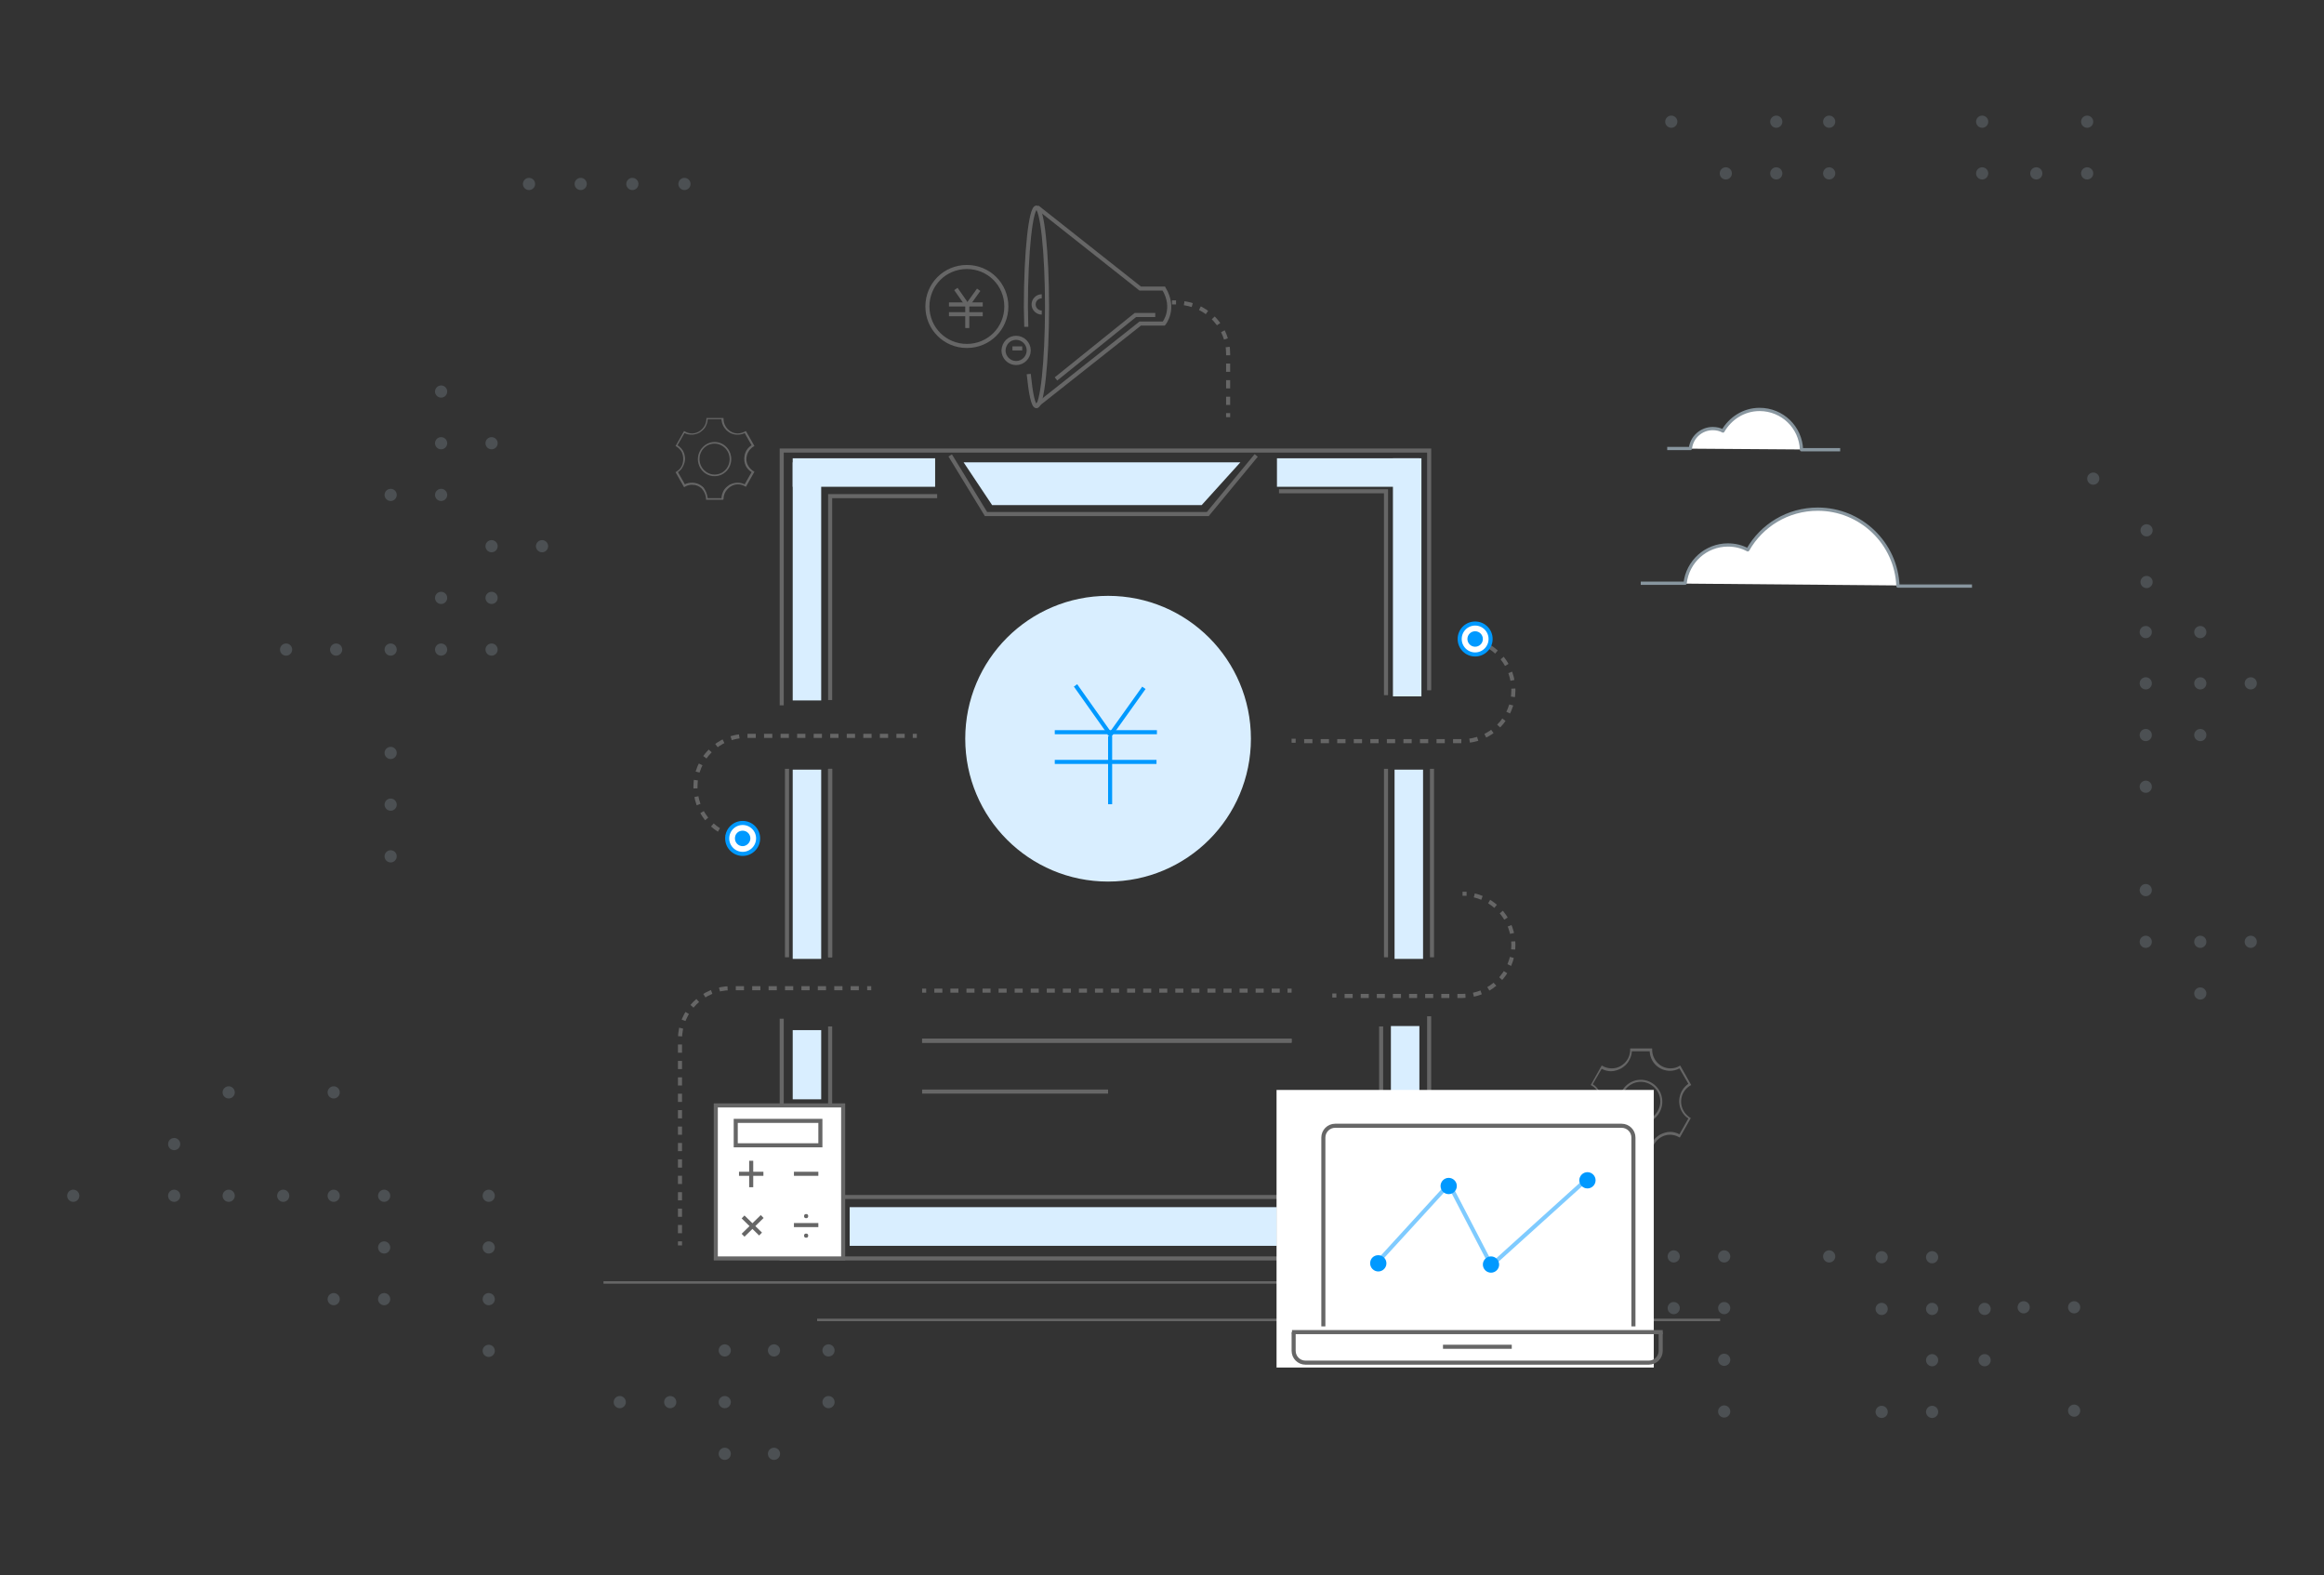 <?xml version="1.0" encoding="utf-8"?>
<!-- Generator: Adobe Illustrator 19.0.0, SVG Export Plug-In . SVG Version: 6.00 Build 0)  -->
<svg version="1.1" id="图层_1" xmlns="http://www.w3.org/2000/svg" xmlns:xlink="http://www.w3.org/1999/xlink" x="0px" y="0px"
	 viewBox="202 -558.2 571.1 387" style="enable-background:new 202 -558.2 571.1 387;" xml:space="preserve">
<rect x="202" y="-558.2" width="571.1" height="387" fill="#333333" stroke="none"/>
<style type="text/css">
	.st0{fill:#FFFFFF;stroke:#88969F;stroke-width:0.8;stroke-linejoin:round;stroke-miterlimit:10;}
	.st1{opacity:0.7;}
	.st2{opacity:0.4;fill:#8A99A3;enable-background:new    ;}
	.st3{fill:#666666;}
	.st4{fill:none;stroke:#666666;stroke-miterlimit:10;}
	.st5{fill:none;stroke:#666666;stroke-miterlimit:10;stroke-dasharray:2.034,2.034;}
	.st6{fill:#D9EEFF;}
	.st7{fill:none;stroke:#666666;stroke-miterlimit:10;stroke-dasharray:1.98,1.98;}
	.st8{fill:none;stroke:#666666;stroke-miterlimit:10;stroke-dasharray:2.016,2.016;}
	.st9{fill:none;stroke:#666666;stroke-miterlimit:10;stroke-dasharray:2.033,2.033;}
	.st10{fill:none;stroke:#666666;stroke-miterlimit:10;stroke-dasharray:1.974,1.974;}
	.st11{fill:#FFFFFF;stroke:#0099FF;stroke-miterlimit:10;}
	.st12{fill:#0099FF;}
	.st13{fill:#FFFFFF;stroke:#666666;stroke-miterlimit:10;}
	.st14{fill:#FFFFFF;}
	.st15{fill:none;stroke:#666666;stroke-width:1.011;stroke-miterlimit:10;}
	.st16{opacity:0.5;fill:none;stroke:#0099FF;stroke-miterlimit:10;}
	.st17{fill:none;stroke:#0099FF;stroke-miterlimit:10;}
</style>
<path class="st0" d="M605.2-414.9h10.9c0.6-5.3,5.1-9.4,10.5-9.4c1.8,0,3.4,0.4,4.9,1.2c3.4-6,9.8-10,17.2-10
	c10.6,0,19.3,8.4,19.7,18.9h18.2"/>
<path class="st0" d="M611.7-448h5.7c0.3-2.8,2.7-4.9,5.5-4.9c0.9,0,1.8,0.2,2.5,0.6c1.8-3.1,5.1-5.3,9-5.3c5.6,0,10.1,4.4,10.3,9.9
	h9.5"/>
<g>
	<g class="st1">
		<circle class="st2" cx="220" cy="-264.4" r="1.5"/>
		<circle class="st2" cx="272.3" cy="-398.6" r="1.5"/>
		<circle class="st2" cx="284.6" cy="-398.6" r="1.5"/>
		<circle class="st2" cx="244.8" cy="-277.1" r="1.5"/>
		<circle class="st2" cx="244.8" cy="-264.4" r="1.5"/>
		<circle class="st2" cx="298" cy="-436.6" r="1.5"/>
		<circle class="st2" cx="298" cy="-398.6" r="1.5"/>
		<circle class="st2" cx="298" cy="-373.2" r="1.5"/>
		<circle class="st2" cx="298" cy="-360.5" r="1.5"/>
		<circle class="st2" cx="298" cy="-347.8" r="1.5"/>
		<circle class="st2" cx="258.2" cy="-289.8" r="1.5"/>
		<circle class="st2" cx="258.2" cy="-264.4" r="1.5"/>
		<circle class="st2" cx="310.4" cy="-462" r="1.5"/>
		<circle class="st2" cx="310.4" cy="-449.3" r="1.5"/>
		<circle class="st2" cx="310.4" cy="-436.6" r="1.5"/>
		<circle class="st2" cx="310.4" cy="-411.3" r="1.5"/>
		<circle class="st2" cx="310.4" cy="-398.6" r="1.5"/>
		<circle class="st2" cx="271.6" cy="-264.4" r="1.5"/>
		<circle class="st2" cx="322.8" cy="-449.3" r="1.5"/>
		<circle class="st2" cx="322.8" cy="-424" r="1.5"/>
		<circle class="st2" cx="322.8" cy="-411.3" r="1.5"/>
		<circle class="st2" cx="322.8" cy="-398.6" r="1.5"/>
		<circle class="st2" cx="284" cy="-289.8" r="1.5"/>
		<circle class="st2" cx="284" cy="-264.4" r="1.5"/>
		<circle class="st2" cx="284" cy="-239" r="1.5"/>
		<circle class="st2" cx="335.2" cy="-424" r="1.5"/>
		<circle class="st2" cx="296.4" cy="-264.4" r="1.5"/>
		<circle class="st2" cx="296.4" cy="-251.7" r="1.5"/>
		<circle class="st2" cx="296.4" cy="-239" r="1.5"/>
		<circle class="st2" cx="322.1" cy="-264.4" r="1.5"/>
		<circle class="st2" cx="322.1" cy="-251.7" r="1.5"/>
		<circle class="st2" cx="322.1" cy="-239" r="1.5"/>
		<circle class="st2" cx="322.1" cy="-226.3" r="1.5"/>
		<circle class="st2" cx="332" cy="-513" r="1.5"/>
		<circle class="st2" cx="344.7" cy="-513" r="1.5"/>
		<circle class="st2" cx="357.4" cy="-513" r="1.5"/>
		<circle class="st2" cx="370.2" cy="-513" r="1.5"/>
		<circle class="st2" cx="354.3" cy="-213.7" r="1.5"/>
		<circle class="st2" cx="366.7" cy="-213.7" r="1.5"/>
		<circle class="st2" cx="380.1" cy="-226.4" r="1.5"/>
		<circle class="st2" cx="380.1" cy="-213.7" r="1.5"/>
		<circle class="st2" cx="380.1" cy="-201" r="1.5"/>
		<circle class="st2" cx="392.2" cy="-226.4" r="1.5"/>
		<circle class="st2" cx="392.2" cy="-201" r="1.5"/>
		<circle class="st2" cx="405.6" cy="-226.4" r="1.5"/>
		<circle class="st2" cx="405.6" cy="-213.7" r="1.5"/>
		<circle class="st2" cx="612.7" cy="-528.3" r="1.5"/>
		<circle class="st2" cx="626.1" cy="-515.6" r="1.5"/>
		<circle class="st2" cx="638.5" cy="-528.3" r="1.5"/>
		<circle class="st2" cx="638.5" cy="-515.6" r="1.5"/>
		<circle class="st2" cx="651.5" cy="-528.3" r="1.5"/>
		<circle class="st2" cx="651.5" cy="-515.6" r="1.5"/>
		<circle class="st2" cx="689.1" cy="-528.3" r="1.5"/>
		<circle class="st2" cx="689.1" cy="-515.6" r="1.5"/>
		<circle class="st2" cx="702.4" cy="-515.6" r="1.5"/>
		<circle class="st2" cx="714.9" cy="-528.3" r="1.5"/>
		<circle class="st2" cx="714.9" cy="-515.6" r="1.5"/>
		<circle class="st2" cx="613.3" cy="-249.5" r="1.5"/>
		<circle class="st2" cx="613.3" cy="-236.8" r="1.5"/>
		<circle class="st2" cx="625.7" cy="-249.5" r="1.5"/>
		<circle class="st2" cx="625.7" cy="-236.8" r="1.5"/>
		<circle class="st2" cx="625.7" cy="-224.1" r="1.5"/>
		<circle class="st2" cx="625.7" cy="-211.4" r="1.5"/>
		<circle class="st2" cx="651.5" cy="-249.5" r="1.5"/>
		<circle class="st2" cx="664.4" cy="-249.3" r="1.5"/>
		<circle class="st2" cx="664.4" cy="-236.6" r="1.5"/>
		<circle class="st2" cx="664.4" cy="-211.3" r="1.5"/>
		<circle class="st2" cx="676.8" cy="-249.3" r="1.5"/>
		<circle class="st2" cx="676.8" cy="-236.6" r="1.5"/>
		<circle class="st2" cx="676.8" cy="-224" r="1.5"/>
		<circle class="st2" cx="676.8" cy="-211.3" r="1.5"/>
		<circle class="st2" cx="689.7" cy="-236.6" r="1.5"/>
		<circle class="st2" cx="689.7" cy="-224" r="1.5"/>
		<circle class="st2" cx="699.3" cy="-237" r="1.5"/>
		<circle class="st2" cx="711.7" cy="-237" r="1.5"/>
		<circle class="st2" cx="711.7" cy="-211.6" r="1.5"/>
		<circle class="st2" cx="716.4" cy="-440.6" r="1.5"/>
		<circle class="st2" cx="729.5" cy="-427.9" r="1.5"/>
		<circle class="st2" cx="729.5" cy="-415.2" r="1.5"/>
		<circle class="st2" cx="729.3" cy="-402.9" r="1.5"/>
		<circle class="st2" cx="729.3" cy="-377.6" r="1.5"/>
		<circle class="st2" cx="729.3" cy="-390.3" r="1.5"/>
		<circle class="st2" cx="729.3" cy="-364.9" r="1.5"/>
		<circle class="st2" cx="729.3" cy="-339.5" r="1.5"/>
		<circle class="st2" cx="729.3" cy="-326.8" r="1.5"/>
		<circle class="st2" cx="742.7" cy="-402.9" r="1.5"/>
		<circle class="st2" cx="742.7" cy="-377.6" r="1.5"/>
		<circle class="st2" cx="742.7" cy="-390.3" r="1.5"/>
		<circle class="st2" cx="742.7" cy="-326.8" r="1.5"/>
		<circle class="st2" cx="742.7" cy="-314.1" r="1.5"/>
		<circle class="st2" cx="755.1" cy="-390.3" r="1.5"/>
		<circle class="st2" cx="755.1" cy="-326.8" r="1.5"/>
	</g>
</g>
<g>
	<path class="st3" d="M607.9-274.6h-5.4l0-0.3c0-1.2-0.5-2.4-1.3-3.2c-0.8-0.9-2-1.3-3.2-1.3c-0.8,0-1.6,0.2-2.2,0.6l-0.2,0.1
		l-2.7-4.8l0.2-0.1c1-0.6,1.8-1.6,2.1-2.8c0.3-1.2,0.2-2.4-0.4-3.4c-0.4-0.7-1-1.3-1.7-1.7l-0.2-0.1l2.7-4.8l0.2,0.1
		c0.7,0.4,1.5,0.6,2.3,0.6c0.8,0,1.5-0.2,2.2-0.6c0.7-0.4,1.3-1,1.7-1.7c0.4-0.7,0.6-1.5,0.6-2.3l0-0.3l5.4,0v0.3
		c0,2.5,2,4.6,4.5,4.6c0.8,0,1.6-0.2,2.2-0.6l0.2-0.1l2.7,4.8l-0.2,0.1c-2.2,1.3-2.9,4-1.7,6.2c0.4,0.7,1,1.3,1.6,1.7l0.2,0.1
		l-2.7,4.8l-0.2-0.1c-0.7-0.4-1.5-0.6-2.2-0.6c-0.8,0-1.5,0.2-2.2,0.6c-0.7,0.4-1.3,1-1.7,1.7c-0.4,0.7-0.6,1.5-0.6,2.3L607.9-274.6
		z M602.9-275.2h4.4c0-0.8,0.3-1.6,0.7-2.3c0.4-0.8,1.1-1.4,1.9-1.9c0.8-0.4,1.6-0.7,2.5-0.7c0.8,0,1.6,0.2,2.3,0.6l2.2-3.9
		c-0.7-0.4-1.2-1-1.6-1.7c-1.3-2.3-0.6-5.3,1.6-6.8l-2.2-3.8c-0.7,0.4-1.5,0.6-2.3,0.6c-2.7,0-4.9-2.1-5-4.8l-4.4,0
		c0,0.8-0.3,1.6-0.7,2.3c-0.4,0.8-1.1,1.4-1.9,1.9c-0.8,0.4-1.6,0.7-2.5,0.7c-0.8,0-1.6-0.2-2.3-0.6l-2.2,3.8c0.7,0.4,1.2,1,1.6,1.7
		c0.7,1.2,0.8,2.5,0.5,3.8c-0.3,1.2-1.1,2.3-2.1,2.9l2.2,3.9c0.7-0.4,1.5-0.6,2.3-0.6c1.3,0,2.6,0.5,3.5,1.5
		C602.4-277.6,602.9-276.4,602.9-275.2z M605.2-282.1c-2.9,0-5.3-2.4-5.3-5.4c0-3,2.4-5.4,5.3-5.4c2.9,0,5.3,2.4,5.3,5.4
		C610.5-284.6,608.1-282.1,605.2-282.1z M605.2-292.4c-2.6,0-4.8,2.2-4.8,4.8s2.1,4.8,4.8,4.8s4.8-2.2,4.8-4.8
		S607.8-292.4,605.2-292.4z"/>
	<path class="st3" d="M379.7-435.4h-4.2l0-0.2c0-0.9-0.4-1.8-1-2.5c-0.7-0.7-1.5-1-2.5-1c-0.6,0-1.2,0.2-1.7,0.5l-0.2,0.1l-2.1-3.7
		l0.2-0.1c0.8-0.5,1.4-1.2,1.6-2.2c0.2-0.9,0.1-1.9-0.3-2.7c-0.3-0.5-0.8-1-1.3-1.3l-0.2-0.1l2.1-3.7l0.2,0.1
		c0.5,0.3,1.1,0.5,1.8,0.5c0.6,0,1.2-0.2,1.7-0.5c0.5-0.3,1-0.8,1.3-1.3c0.3-0.5,0.5-1.2,0.5-1.8l0-0.2l4.2,0v0.2
		c0,2,1.6,3.6,3.5,3.6c0.6,0,1.2-0.2,1.8-0.5l0.2-0.1l2.1,3.7l-0.2,0.1c-1.7,1-2.3,3.2-1.3,4.8c0.3,0.5,0.8,1,1.3,1.3l0.2,0.1
		l-2.1,3.7l-0.2-0.1c-0.5-0.3-1.1-0.5-1.8-0.5c-0.6,0-1.2,0.2-1.7,0.5c-0.5,0.3-1,0.8-1.3,1.3c-0.3,0.5-0.5,1.1-0.5,1.8L379.7-435.4
		z M375.9-435.8h3.4c0-0.6,0.2-1.2,0.5-1.8c0.3-0.6,0.9-1.1,1.5-1.5c0.6-0.3,1.3-0.5,1.9-0.5c0.6,0,1.2,0.1,1.8,0.4l1.7-3
		c-0.5-0.3-1-0.8-1.3-1.3c-1-1.8-0.5-4.2,1.3-5.3l-1.7-3c-0.5,0.3-1.2,0.4-1.8,0.4c-2.1,0-3.8-1.7-3.9-3.8l-3.4,0
		c0,0.6-0.2,1.2-0.5,1.8c-0.3,0.6-0.9,1.1-1.5,1.5c-0.6,0.3-1.3,0.5-1.9,0.5c-0.6,0-1.2-0.1-1.8-0.4l-1.7,3c0.5,0.3,1,0.8,1.3,1.3
		c0.5,0.9,0.7,2,0.4,3c-0.3,1-0.8,1.8-1.6,2.3l1.7,3c0.5-0.3,1.2-0.4,1.8-0.4c1,0,2,0.4,2.8,1.2
		C375.4-437.7,375.8-436.8,375.9-435.8z M377.6-441.2c-2.3,0-4.1-1.9-4.1-4.2c0-2.3,1.9-4.2,4.1-4.2c2.3,0,4.1,1.9,4.1,4.2
		C381.7-443.1,379.9-441.2,377.6-441.2z M377.6-449.2c-2.1,0-3.7,1.7-3.7,3.8c0,2.1,1.7,3.8,3.7,3.8c2.1,0,3.7-1.7,3.7-3.8
		C381.3-447.5,379.6-449.2,377.6-449.2z"/>
	<path class="st4" d="M461.5-465.1l19.5-15.7h4.9"/>
	<path class="st4" d="M456.9-458.7l25.3-20h5.8c0,0,3-3.6,0-8.6h-5.8l-25.3-20"/>
	<path class="st4" d="M454.2-477.9c0-1.6-0.1-3.2-0.1-4.9c0-13.5,1.2-24.4,2.6-24.4c1.4,0,2.6,10.9,2.6,24.4s-1.2,24.4-2.6,24.4
		c-0.8,0-1.4-3-1.9-7.9"/>
	<path class="st4" d="M458-481.4c-1.1,0-2-0.9-2-2s0.9-2,2-2"/>
	<path class="st4" d="M450.8-472.6h2.4"/>
	<path class="st4" d="M451.7-475.2c1.7,0,3.1,1.4,3.1,3.1c0,1.7-1.4,3.1-3.1,3.1c-1.7,0-3.1-1.4-3.1-3.1
		C448.7-473.9,450-475.2,451.7-475.2z"/>
	<path class="st4" d="M442.5-487l-2.8,3.9"/>
	<path class="st4" d="M436.9-487.2l2.8,4"/>
	<path class="st4" d="M439.7-483.1v5.5"/>
	<path class="st4" d="M435.2-481h8.3"/>
	<path class="st4" d="M435.2-483.4h8.3"/>
	<path class="st4" d="M439.6-492.6c5.4,0,9.7,4.3,9.7,9.7c0,5.4-4.3,9.7-9.7,9.7s-9.7-4.3-9.7-9.7
		C429.9-488.3,434.2-492.6,439.6-492.6z"/>
	<path class="st3" d="M350.3-242.8v-0.6h181v0.6H350.3z"/>
	<path class="st3" d="M402.8-233.6v-0.6h221.9v0.6H402.8z"/>
	<g>
		<g>
			<g>
				<line class="st4" x1="490" y1="-483.9" x2="491" y2="-483.9"/>
				<path class="st5" d="M493-483.7c6.1,0.9,10.8,6.1,10.8,12.4v13.6"/>
				<line class="st4" x1="503.8" y1="-456.7" x2="503.8" y2="-455.7"/>
			</g>
		</g>
	</g>
	<path class="st6" d="M474.3-411.8c19.4,0,35.1,15.7,35.1,35.1c0,19.4-15.7,35.1-35.1,35.1c-19.4,0-35.1-15.7-35.1-35.1
		C439.2-396.1,454.9-411.8,474.3-411.8z"/>
	<g>
		<g>
			<g>
				<path class="st4" d="M561.4-338.6c0.3,0,0.7,0,1,0"/>
				<path class="st7" d="M564.3-338.2c5.5,1.3,9.6,6.3,9.6,12.2c0,6.9-5.6,12.5-12.5,12.5h-30"/>
				<line class="st4" x1="530.4" y1="-313.6" x2="529.4" y2="-313.6"/>
			</g>
		</g>
	</g>
	<g>
		<g>
			<g>
				<line class="st4" x1="369.1" y1="-252.2" x2="369.1" y2="-253.2"/>
				<path class="st8" d="M369.1-255.2v-47.7c0-6.9,5.6-12.5,12.5-12.5h32.4"/>
				<line class="st4" x1="415.1" y1="-315.4" x2="416.1" y2="-315.4"/>
			</g>
		</g>
	</g>
	<path class="st4" d="M406-369.3v46.3"/>
	<g>
		<g>
			<g>
				<path class="st4" d="M385.4-352.4c-0.3,0-0.7,0-1,0"/>
				<path class="st9" d="M382.4-352.7c-5.5-1.3-9.5-6.3-9.5-12.2c0-6.9,5.6-12.5,12.5-12.5h40"/>
				<line class="st4" x1="426.3" y1="-377.4" x2="427.3" y2="-377.4"/>
			</g>
		</g>
	</g>
	<g>
		<g>
			<g>
				<path class="st4" d="M561.4-401.2c0.3,0,0.7,0,1,0"/>
				<path class="st9" d="M564.4-400.8c5.5,1.3,9.5,6.3,9.5,12.2c0,6.9-5.6,12.5-12.5,12.5h-40"/>
				<line class="st4" x1="520.4" y1="-376.2" x2="519.4" y2="-376.2"/>
			</g>
		</g>
	</g>
	<path class="st4" d="M428.6-290h45.7"/>
	<path class="st4" d="M428.6-302.5h90.8"/>
	<path class="st4" d="M428.6-302.5h90.8"/>
	<g>
		<g>
			<g>
				<line class="st4" x1="428.6" y1="-314.8" x2="429.6" y2="-314.8"/>
				<line class="st10" x1="431.6" y1="-314.8" x2="517.4" y2="-314.8"/>
				<line class="st4" x1="518.4" y1="-314.8" x2="519.4" y2="-314.8"/>
			</g>
		</g>
	</g>
	<path class="st6" d="M515.8-445.6h35v7h-35V-445.6z"/>
	<path class="st6" d="M544.3-445.6h7v58.5h-7V-445.6z"/>
	<path class="st6" d="M396.8-445.6h35v7h-35V-445.6z"/>
	<path class="st6" d="M396.8-444.6h7v58.5h-7V-444.6z"/>
	<path class="st6" d="M543.8-306.1h7v18.5h-7V-306.1z"/>
	<path class="st6" d="M544.7-369.1h7v46.5h-7V-369.1z"/>
	<path class="st6" d="M396.8-369.1h7v46.5h-7V-369.1z"/>
	<path class="st6" d="M396.8-305.1h7v17h-7V-305.1z"/>
	<path class="st6" d="M410.8-261.6h105v9.5h-105V-261.6z"/>
	<path class="st6" d="M438.8-444.6h68l-9.5,10.5l-51.5,0L438.8-444.6z"/>
	<path class="st4" d="M435.5-446.3l8.8,14.4h54.5l11.9-14.4"/>
	<path class="st4" d="M553.9-369.3v46.3"/>
	<path class="st4" d="M542.6-369.3v46.3"/>
	<path class="st4" d="M406-369.3v46.3"/>
	<path class="st4" d="M395.4-369.3v46.3"/>
	<path class="st4" d="M516.3-437.5h26.3v50.1"/>
	<path class="st4" d="M432.3-436.3H406v50.1"/>
	<path class="st4" d="M406-306v41.9h116.2l19.2-18.2V-306"/>
	<path class="st4" d="M553.2-308.5v59.5H394.1v-58.9"/>
	<path class="st4" d="M394.1-384.9v-62.6h159.1v58.9"/>
	<path class="st11" d="M564.5-405c2.1,0,3.8,1.7,3.8,3.8c0,2.1-1.7,3.8-3.8,3.8c-2.1,0-3.8-1.7-3.8-3.8
		C560.7-403.3,562.4-405,564.5-405z"/>
	<path class="st12" d="M564.5-403.1c1.1,0,1.9,0.9,1.9,1.9c0,1.1-0.9,1.9-1.9,1.9c-1.1,0-1.9-0.9-1.9-1.9
		C562.6-402.2,563.4-403.1,564.5-403.1z"/>
	<path class="st11" d="M384.5-356c2.1,0,3.8,1.7,3.8,3.8c0,2.1-1.7,3.8-3.8,3.8c-2.1,0-3.8-1.7-3.8-3.8
		C380.7-354.3,382.4-356,384.5-356z"/>
	<path class="st12" d="M384.5-354.1c1.1,0,1.9,0.9,1.9,1.9s-0.9,1.9-1.9,1.9c-1.1,0-1.9-0.9-1.9-1.9
		C382.6-353.3,383.4-354.1,384.5-354.1z"/>
	<path class="st13" d="M377.9-286.6h31.3v37.6h-31.3V-286.6z"/>
	<path class="st4" d="M389.3-259.3l-4.7,4.6"/>
	<path class="st4" d="M384.6-259.2l4.3,4.2"/>
	<path class="st4" d="M386.6-273v6.5"/>
	<path class="st3" d="M400-259.9h0.2c0.2,0,0.4,0.2,0.4,0.4v0.2c0,0.2-0.2,0.4-0.4,0.4H400c-0.2,0-0.4-0.2-0.4-0.4v-0.2
		C399.6-259.7,399.8-259.9,400-259.9z"/>
	<path class="st3" d="M400-255.1h0.2c0.2,0,0.4,0.2,0.4,0.4v0.2c0,0.2-0.2,0.4-0.4,0.4H400c-0.2,0-0.4-0.2-0.4-0.4v-0.2
		C399.6-254.9,399.8-255.1,400-255.1z"/>
	<path class="st4" d="M397.1-257.2h6"/>
	<path class="st4" d="M397.1-269.8h6"/>
	<path class="st4" d="M383.6-269.8h6"/>
	<path class="st4" d="M382.8-282.8h20.8v6h-20.8V-282.8z"/>
	<path class="st14" d="M515.7-290.4h92.7v68.2h-92.7V-290.4L515.7-290.4z"/>
	<path class="st13" d="M527.2-232.3v-46.4c0-1.6,1.3-2.9,2.9-2.9h70.4c1.6,0,2.9,1.3,2.9,2.9v46.4"/>
	<path class="st15" d="M519.5-230.9h91.1"/>
	<path class="st4" d="M556.6-227.3h16.9"/>
	<path class="st4" d="M610.1-230.9v4.6c0,1.6-1.3,2.9-2.9,2.9h-84.4c-1.6,0-2.9-1.3-2.9-2.9v-4.6"/>
	<g>
		<path class="st16" d="M540.9-248.5l17.2-18.8l10.4,20l23.7-21.4"/>
		<path class="st12" d="M592.1-270.2c1.1,0,2,0.9,2,2s-0.9,2-2,2s-2-0.9-2-2S591-270.2,592.1-270.2z"/>
		<path class="st12" d="M568.4-249.5c1.1,0,2,0.9,2,2s-0.9,2-2,2s-2-0.9-2-2C566.4-248.6,567.3-249.5,568.4-249.5z"/>
		<path class="st12" d="M558-268.8c1.1,0,2,0.9,2,2c0,1.1-0.9,2-2,2s-2-0.9-2-2C556-267.9,556.9-268.8,558-268.8z"/>
		<path class="st12" d="M540.7-249.8c1.1,0,2,0.9,2,2s-0.9,2-2,2s-2-0.9-2-2C538.7-249,539.6-249.8,540.7-249.8z"/>
	</g>
	<path class="st17" d="M483.1-389.2l-8.5,11.9"/>
	<path class="st17" d="M466.3-389.8l8.5,12"/>
	<path class="st17" d="M474.8-377.3v16.7"/>
	<path class="st17" d="M461.2-371h25"/>
	<path class="st17" d="M461.2-378.3h25.1"/>
</g>
</svg>
